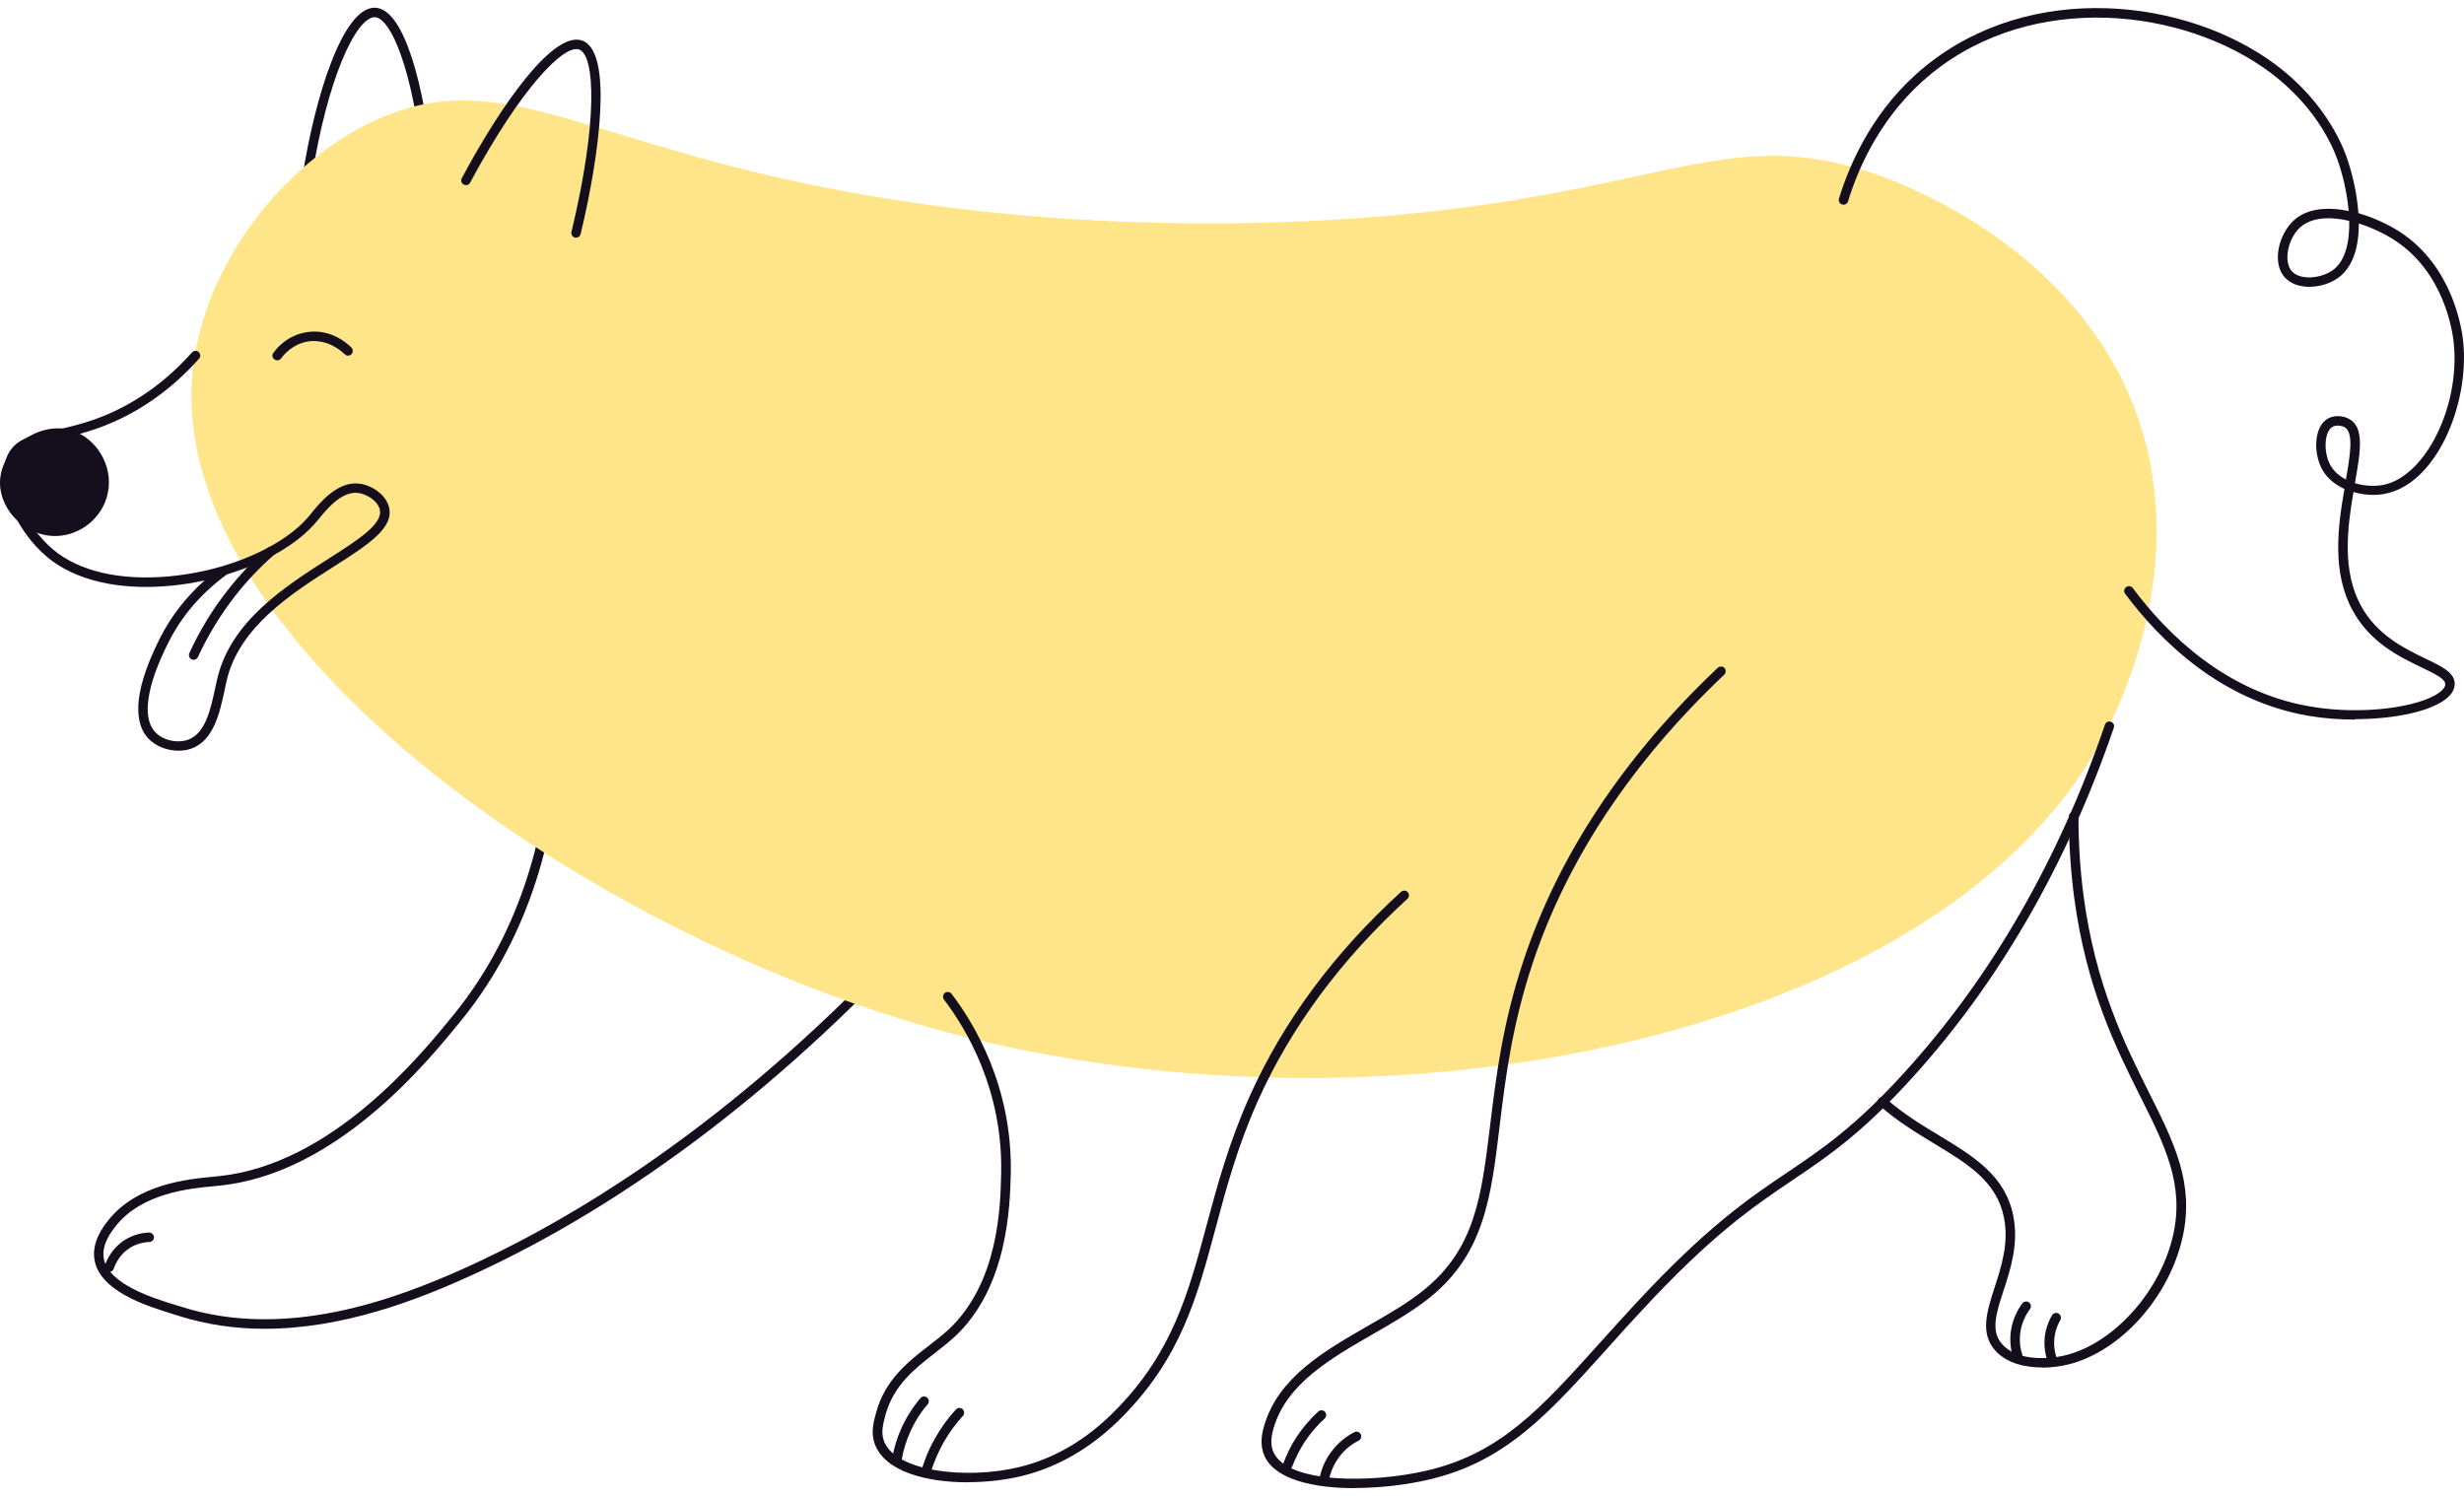 <svg xmlns="http://www.w3.org/2000/svg" fill="none" viewBox="0 0 280 170" height="170" width="280">
<path fill="#150F1D" d="M30.074 151.013C26.802 151.013 23.481 150.566 20.192 149.509L19.564 149.311C16.673 148.418 11.27 146.733 10.724 143.098C10.427 141.082 11.765 139.363 12.277 138.719C15.566 134.522 21.448 133.993 24.274 133.729L24.885 133.662C37.691 132.341 47.754 119.997 51.538 115.338C59.668 105.357 61.998 93.741 62.51 85.76C62.526 85.462 62.758 85.215 63.088 85.264C63.386 85.281 63.601 85.545 63.584 85.843C63.055 93.989 60.676 105.836 52.364 116.032C48.498 120.774 38.236 133.382 24.984 134.737L24.356 134.803C21.68 135.05 16.111 135.546 13.12 139.38C12.691 139.925 11.55 141.379 11.782 142.949C12.228 145.923 17.4 147.526 19.878 148.286L20.523 148.484C32.437 152.318 44.846 147.741 53.157 143.957C71.069 135.794 89.031 122.046 105.059 104.234C105.257 104.019 105.588 104.002 105.819 104.2C106.034 104.399 106.05 104.746 105.852 104.961C89.708 122.889 71.648 136.703 53.587 144.932C47.407 147.757 38.964 151.013 30.074 151.013Z"></path>
<path fill="#150F1D" d="M12.394 144.569C12.394 144.569 12.278 144.569 12.228 144.536C11.947 144.437 11.799 144.139 11.898 143.858C12.146 143.131 12.774 141.776 14.261 140.867C15.054 140.388 15.979 140.107 16.938 140.074C17.202 140.074 17.483 140.289 17.5 140.586C17.5 140.884 17.285 141.132 16.987 141.148C16.211 141.181 15.467 141.396 14.823 141.776C13.633 142.503 13.121 143.61 12.922 144.189C12.856 144.42 12.642 144.552 12.41 144.552L12.394 144.569Z"></path>
<path fill="#150F1D" d="M34.882 20.788C34.882 20.788 34.833 20.788 34.799 20.788C34.502 20.739 34.304 20.474 34.353 20.177C35.807 10.824 38.98 0.877 42.566 0.877C42.599 0.877 42.632 0.877 42.665 0.877C46.085 1.075 48.25 10.395 49.076 18.343C49.109 18.64 48.894 18.904 48.597 18.938C48.299 18.971 48.035 18.756 48.002 18.458C46.911 7.883 44.4 2.05 42.599 1.951C40.467 1.951 37.179 8.924 35.411 20.342C35.361 20.606 35.147 20.805 34.882 20.805V20.788Z"></path>
<path fill="#FFE589" d="M21.961 41.657C23.316 30.091 32.073 18.507 42.698 13.649C57.189 7.023 66.922 16.772 98.483 22.192C125.466 26.819 149.079 25.299 158.249 24.473C189.612 21.647 196.667 13.963 213.472 19.912C216.38 20.936 236.556 28.438 243.066 47.804C248.602 64.278 241.034 79.695 239.646 82.521C222.213 118.047 156.448 131.25 105.307 116.676C64.79 105.125 18.391 71.863 21.944 41.657H21.961Z"></path>
<path fill="#150F1D" d="M65.468 27.002C65.468 27.002 65.386 27.002 65.336 27.002C65.055 26.935 64.873 26.638 64.939 26.357C67.947 13.848 67.633 6.347 65.832 5.636C64.113 4.959 59.173 10.048 53.422 20.756C53.29 21.02 52.96 21.119 52.695 20.97C52.431 20.838 52.332 20.508 52.48 20.243C56.975 11.849 62.94 3.372 66.212 4.628C69.616 5.95 68.211 17.302 65.981 26.605C65.914 26.853 65.7 27.018 65.452 27.018L65.468 27.002Z"></path>
<path fill="#150F1D" d="M31.495 40.947C31.379 40.947 31.28 40.913 31.181 40.847C30.933 40.666 30.884 40.335 31.065 40.104C31.495 39.492 32.751 38.055 34.915 37.741C37.757 37.311 39.724 39.278 39.939 39.509C40.137 39.724 40.137 40.071 39.922 40.269C39.707 40.467 39.36 40.467 39.162 40.252C38.98 40.071 37.361 38.484 35.064 38.798C33.263 39.063 32.222 40.335 31.941 40.732C31.842 40.88 31.677 40.947 31.511 40.947H31.495Z"></path>
<path fill="#150F1D" d="M20.259 85.313C19.004 85.313 17.698 84.817 16.856 83.925C15.534 82.537 14.691 79.414 18.194 72.491C19.433 70.045 21.135 67.847 23.25 65.964C21.962 66.245 20.64 66.459 19.318 66.575C13.468 67.12 8.528 65.947 5.355 63.303C1.835 60.362 -0.792 54.711 0.96 51.538C1.902 49.82 3.67 49.44 6.115 48.911C7.801 48.548 9.899 48.085 12.328 47.044C15.848 45.507 19.053 43.161 21.813 40.054C22.011 39.84 22.358 39.806 22.573 40.005C22.788 40.203 22.821 40.55 22.622 40.765C19.747 43.987 16.426 46.416 12.758 48.019C10.246 49.109 8.081 49.572 6.346 49.952C4.099 50.431 2.629 50.762 1.918 52.051C0.447 54.727 2.926 59.866 6.066 62.477C9.007 64.939 13.683 66.013 19.235 65.501C21.317 65.303 23.383 64.906 25.332 64.328C25.365 64.328 25.398 64.311 25.431 64.295C29.612 63.039 33.214 60.974 35.197 58.561L35.379 58.33C36.255 57.239 38.337 54.661 40.799 54.959C42.154 55.108 43.789 56.132 44.186 57.57C44.864 59.982 41.807 61.915 37.957 64.377C33.148 67.434 27.15 71.251 25.745 77.398C25.679 77.729 25.597 78.059 25.531 78.406C24.985 80.934 24.308 84.074 21.862 85.032C21.367 85.231 20.838 85.313 20.293 85.313H20.259ZM25.762 65.303C22.87 67.418 20.656 69.996 19.152 72.986C16.641 77.96 16.112 81.579 17.632 83.198C18.541 84.156 20.21 84.52 21.449 84.041C23.366 83.281 23.944 80.571 24.457 78.175C24.539 77.828 24.605 77.481 24.688 77.15C26.208 70.59 32.405 66.641 37.378 63.469C40.716 61.337 43.608 59.503 43.145 57.85C42.881 56.892 41.658 56.132 40.666 56.016C38.75 55.801 36.982 58.049 36.205 59.007L36.007 59.239C33.908 61.783 30.141 63.964 25.762 65.286V65.303Z"></path>
<path fill="#150F1D" d="M6.56 60.908C9.221 60.776 11.666 58.81 12.245 56.067C12.922 52.927 10.939 49.837 8.262 48.945C4.495 47.706 -0.049 50.994 0 54.927C0.033 58.099 3.057 61.09 6.544 60.908H6.56Z"></path>
<path fill="#150F1D" d="M22.01 74.987C22.01 74.987 21.861 74.987 21.779 74.937C21.515 74.805 21.399 74.491 21.515 74.227C22.688 71.649 24.175 69.22 25.926 67.006C27.265 65.304 28.768 63.717 30.388 62.28C30.603 62.082 30.95 62.098 31.148 62.329C31.346 62.544 31.33 62.891 31.098 63.09C29.529 64.478 28.058 66.014 26.769 67.667C25.084 69.815 23.646 72.178 22.489 74.673C22.407 74.871 22.209 74.987 21.994 74.987H22.01Z"></path>
<path fill="#150F1D" d="M267.62 81.778C265.852 81.778 264.051 81.646 262.333 81.349C252.402 79.647 245.511 72.872 241.496 67.485C241.314 67.254 241.364 66.907 241.612 66.725C241.843 66.543 242.19 66.593 242.372 66.841C246.272 72.079 252.931 78.655 262.531 80.291C268.562 81.332 274.973 80.324 277.171 78.721C277.584 78.424 277.832 78.11 277.865 77.829C277.964 77.185 276.742 76.606 275.205 75.863C272.726 74.673 269.339 73.054 267.339 69.369C264.96 64.99 265.671 59.851 266.414 55.571C265.39 55.092 264.481 54.398 263.936 53.44C262.861 51.589 262.911 48.532 264.497 47.59C265.274 47.128 266.298 47.26 266.91 47.59C268.727 48.532 268.232 51.341 267.604 54.91C268.645 55.224 269.768 55.291 270.743 55.125C275.552 54.249 279.567 46.269 278.84 39.014C278.708 37.693 277.766 30.951 272.065 27.266C270.958 26.556 269.521 25.862 268.05 25.399C268.05 27.944 267.455 30.34 265.654 31.612C263.936 32.818 260.994 33.049 259.639 31.529C258.136 29.877 258.945 26.655 260.614 25.085C262.167 23.631 264.547 23.499 266.893 23.978C266.712 21.863 266.183 19.682 265.588 18.062C264.977 16.36 262.994 11.998 257.987 8.247C248.172 0.911 231.103 -1.056 219.503 8.346C213.967 12.841 211.274 18.74 210.002 22.887C209.919 23.168 209.622 23.333 209.324 23.234C209.043 23.152 208.878 22.854 208.977 22.557C210.299 18.261 213.075 12.163 218.825 7.504C230.838 -2.246 248.486 -0.213 258.631 7.371C263.853 11.287 265.935 15.881 266.596 17.666C267.191 19.318 267.835 21.78 268 24.226C269.768 24.738 271.437 25.531 272.644 26.308C278.774 30.257 279.765 37.445 279.914 38.849C280.625 45.955 276.857 55.059 270.942 56.133C269.868 56.331 268.612 56.265 267.439 55.918C266.745 60 266.117 64.825 268.281 68.824C270.115 72.211 273.338 73.748 275.667 74.871C277.601 75.797 279.137 76.54 278.923 77.961C278.84 78.54 278.46 79.068 277.799 79.547C275.882 80.936 271.867 81.729 267.62 81.729V81.778ZM265.671 48.367C265.439 48.367 265.224 48.417 265.043 48.516C264.101 49.078 264.002 51.457 264.844 52.911C265.241 53.589 265.852 54.117 266.579 54.497C267.092 51.589 267.488 49.111 266.398 48.532C266.199 48.433 265.918 48.367 265.654 48.367H265.671ZM264.58 24.804C263.308 24.804 262.151 25.118 261.341 25.878C259.953 27.183 259.474 29.761 260.432 30.819C261.391 31.893 263.737 31.645 265.043 30.736C266.53 29.695 267.009 27.497 266.959 25.102C266.15 24.92 265.357 24.804 264.596 24.804H264.58Z"></path>
<path fill="#150F1D" d="M109.983 168.461C105.29 168.461 100.598 167.255 99.424 164.148C98.929 162.843 99.259 161.62 99.557 160.546C100.565 156.795 103.241 154.713 105.621 152.879C106.364 152.301 107.058 151.755 107.686 151.194C113.503 145.856 113.684 137.099 113.767 133.364C113.982 123.863 109.785 116.907 107.273 113.602C107.091 113.371 107.141 113.024 107.372 112.842C107.604 112.66 107.951 112.71 108.132 112.941C110.727 116.345 115.072 123.549 114.858 133.364C114.775 136.9 114.577 146.319 108.43 151.97C107.769 152.565 107.058 153.127 106.298 153.722C103.952 155.539 101.539 157.423 100.614 160.827C100.35 161.835 100.085 162.793 100.449 163.768C101.754 167.238 109.834 168.197 115.899 166.709C119.864 165.735 123.516 163.586 126.738 160.298C133.216 153.738 135.017 147.046 137.099 139.296C138.338 134.686 139.627 129.911 142.006 124.59C145.807 116.113 151.59 108.298 159.208 101.358C159.422 101.159 159.769 101.176 159.968 101.391C160.166 101.606 160.15 101.953 159.935 102.151C152.433 108.992 146.732 116.692 142.981 125.02C140.635 130.258 139.363 134.984 138.14 139.561C136.025 147.459 134.191 154.284 127.515 161.042C124.144 164.462 120.311 166.709 116.163 167.734C114.345 168.18 112.181 168.445 110 168.445L109.983 168.461Z"></path>
<path fill="#150F1D" d="M101.919 166.347C101.919 166.347 101.853 166.347 101.837 166.347C101.539 166.297 101.341 166.016 101.39 165.719C101.589 164.546 101.936 163.406 102.431 162.315C102.993 161.076 103.72 159.919 104.596 158.895C104.794 158.663 105.125 158.647 105.356 158.828C105.587 159.027 105.604 159.357 105.422 159.589C104.596 160.547 103.935 161.605 103.423 162.761C102.977 163.769 102.646 164.827 102.464 165.901C102.415 166.165 102.2 166.347 101.936 166.347H101.919Z"></path>
<path fill="#150F1D" d="M105.323 167.485C105.323 167.485 105.208 167.485 105.158 167.452C104.877 167.37 104.712 167.056 104.811 166.775C105.175 165.602 105.67 164.461 106.282 163.404C106.943 162.247 107.719 161.157 108.628 160.182C108.826 159.967 109.173 159.95 109.388 160.149C109.603 160.347 109.62 160.694 109.421 160.909C108.579 161.834 107.835 162.859 107.224 163.933C106.662 164.941 106.199 165.998 105.836 167.105C105.77 167.337 105.555 167.485 105.323 167.485Z"></path>
<path fill="#150F1D" d="M153.921 169.122C149.261 169.122 144.899 168.147 143.693 165.471C143.131 164.215 143.379 162.926 143.676 161.967C145.279 156.531 150.467 153.54 155.474 150.665C157.787 149.343 159.969 148.087 161.786 146.617C167.636 141.891 168.346 136.009 169.338 127.846C169.999 122.459 170.726 116.345 173.138 109.124C177.12 97.161 184.539 85.974 195.197 75.895C195.412 75.697 195.759 75.697 195.957 75.911C196.156 76.126 196.156 76.473 195.941 76.671C185.415 86.635 178.095 97.673 174.162 109.471C171.8 116.593 171.056 122.641 170.412 127.994C169.437 136.075 168.66 142.469 162.48 147.46C160.596 148.98 158.283 150.318 156.036 151.607C151.211 154.383 146.204 157.258 144.734 162.281C144.387 163.455 144.387 164.314 144.717 165.041C146.336 168.66 156.052 168.56 162.166 167.123C170.511 165.157 175.022 160.15 181.846 152.565C183.085 151.194 184.391 149.74 185.812 148.203C193.942 139.429 198.634 136.256 203.162 133.199C207.128 130.523 210.862 128.011 216.546 121.732C226.328 110.942 233.962 97.69 239.2 82.356C239.3 82.075 239.597 81.926 239.878 82.025C240.159 82.124 240.307 82.422 240.208 82.703C234.904 98.169 227.221 111.553 217.323 122.459C211.556 128.821 207.756 131.382 203.74 134.092C199.262 137.116 194.619 140.239 186.572 148.93C185.151 150.45 183.846 151.904 182.623 153.276C175.914 160.728 171.073 166.115 162.398 168.147C159.935 168.726 156.895 169.106 153.954 169.106L153.921 169.122Z"></path>
<path fill="#150F1D" d="M146.319 167.057C146.319 167.057 146.187 167.057 146.138 167.024C145.857 166.925 145.725 166.611 145.824 166.33C146.204 165.289 146.7 164.297 147.294 163.372C148.005 162.282 148.848 161.29 149.806 160.414C150.021 160.216 150.368 160.233 150.566 160.447C150.764 160.662 150.748 161.009 150.533 161.207C149.641 162.017 148.864 162.942 148.203 163.95C147.658 164.81 147.195 165.735 146.832 166.693C146.749 166.908 146.551 167.04 146.336 167.04L146.319 167.057Z"></path>
<path fill="#150F1D" d="M150.45 168.76C150.45 168.76 150.384 168.76 150.351 168.76C150.053 168.71 149.872 168.429 149.921 168.132C150.07 167.272 150.466 165.984 151.458 164.761C152.119 163.935 152.945 163.257 153.903 162.761C154.168 162.629 154.498 162.728 154.63 162.993C154.763 163.257 154.664 163.588 154.399 163.72C153.573 164.133 152.862 164.711 152.301 165.422C151.458 166.479 151.127 167.57 150.995 168.313C150.946 168.578 150.714 168.76 150.466 168.76H150.45Z"></path>
<path fill="#150F1D" d="M232.078 155.408C230.392 155.408 228.145 155.061 226.724 153.475C224.972 151.508 225.798 148.997 226.658 146.32C227.418 143.974 228.294 141.297 227.732 138.422C226.922 134.291 223.667 132.308 219.866 130.011C217.768 128.739 215.603 127.433 213.554 125.616C213.339 125.417 213.306 125.087 213.505 124.855C213.703 124.641 214.033 124.608 214.265 124.806C216.248 126.557 218.363 127.846 220.428 129.086C224.262 131.415 227.897 133.613 228.789 138.207C229.401 141.363 228.492 144.172 227.682 146.65C226.839 149.228 226.178 151.261 227.517 152.764C229.153 154.598 232.309 154.417 233.581 154.235C239.398 153.491 245.396 147.262 246.949 140.355C248.238 134.638 246.024 130.209 243.215 124.608C240.472 119.138 237.068 112.33 235.696 101.953C235.3 98.93 235.101 95.84 235.101 92.783C235.101 92.485 235.349 92.254 235.647 92.254C235.944 92.254 236.192 92.502 236.192 92.799C236.192 95.807 236.374 98.847 236.77 101.821C238.125 112.016 241.496 118.742 244.189 124.128C247.098 129.928 249.378 134.505 248.023 140.603C246.354 148.038 240.075 154.499 233.746 155.309C233.333 155.358 232.755 155.425 232.094 155.425L232.078 155.408Z"></path>
<path fill="#150F1D" d="M229.285 154.682C229.054 154.682 228.856 154.533 228.773 154.302C228.525 153.541 228.294 152.319 228.575 150.898C228.773 149.906 229.203 148.931 229.814 148.122C229.996 147.89 230.326 147.841 230.574 148.022C230.806 148.204 230.855 148.535 230.673 148.783C230.161 149.477 229.798 150.286 229.632 151.129C229.401 152.319 229.599 153.343 229.814 153.988C229.897 154.268 229.748 154.566 229.467 154.665C229.418 154.682 229.352 154.698 229.302 154.698L229.285 154.682Z"></path>
<path fill="#150F1D" d="M233.085 154.764C232.854 154.764 232.639 154.616 232.573 154.368C232.276 153.343 232.243 152.269 232.474 151.261C232.623 150.633 232.854 150.039 233.185 149.477C233.333 149.212 233.664 149.13 233.928 149.279C234.176 149.427 234.275 149.758 234.126 150.022C233.862 150.485 233.664 150.98 233.548 151.493C233.366 152.335 233.383 153.228 233.631 154.07C233.713 154.351 233.548 154.649 233.267 154.731C233.218 154.731 233.168 154.748 233.119 154.748L233.085 154.764Z"></path>
</svg>
